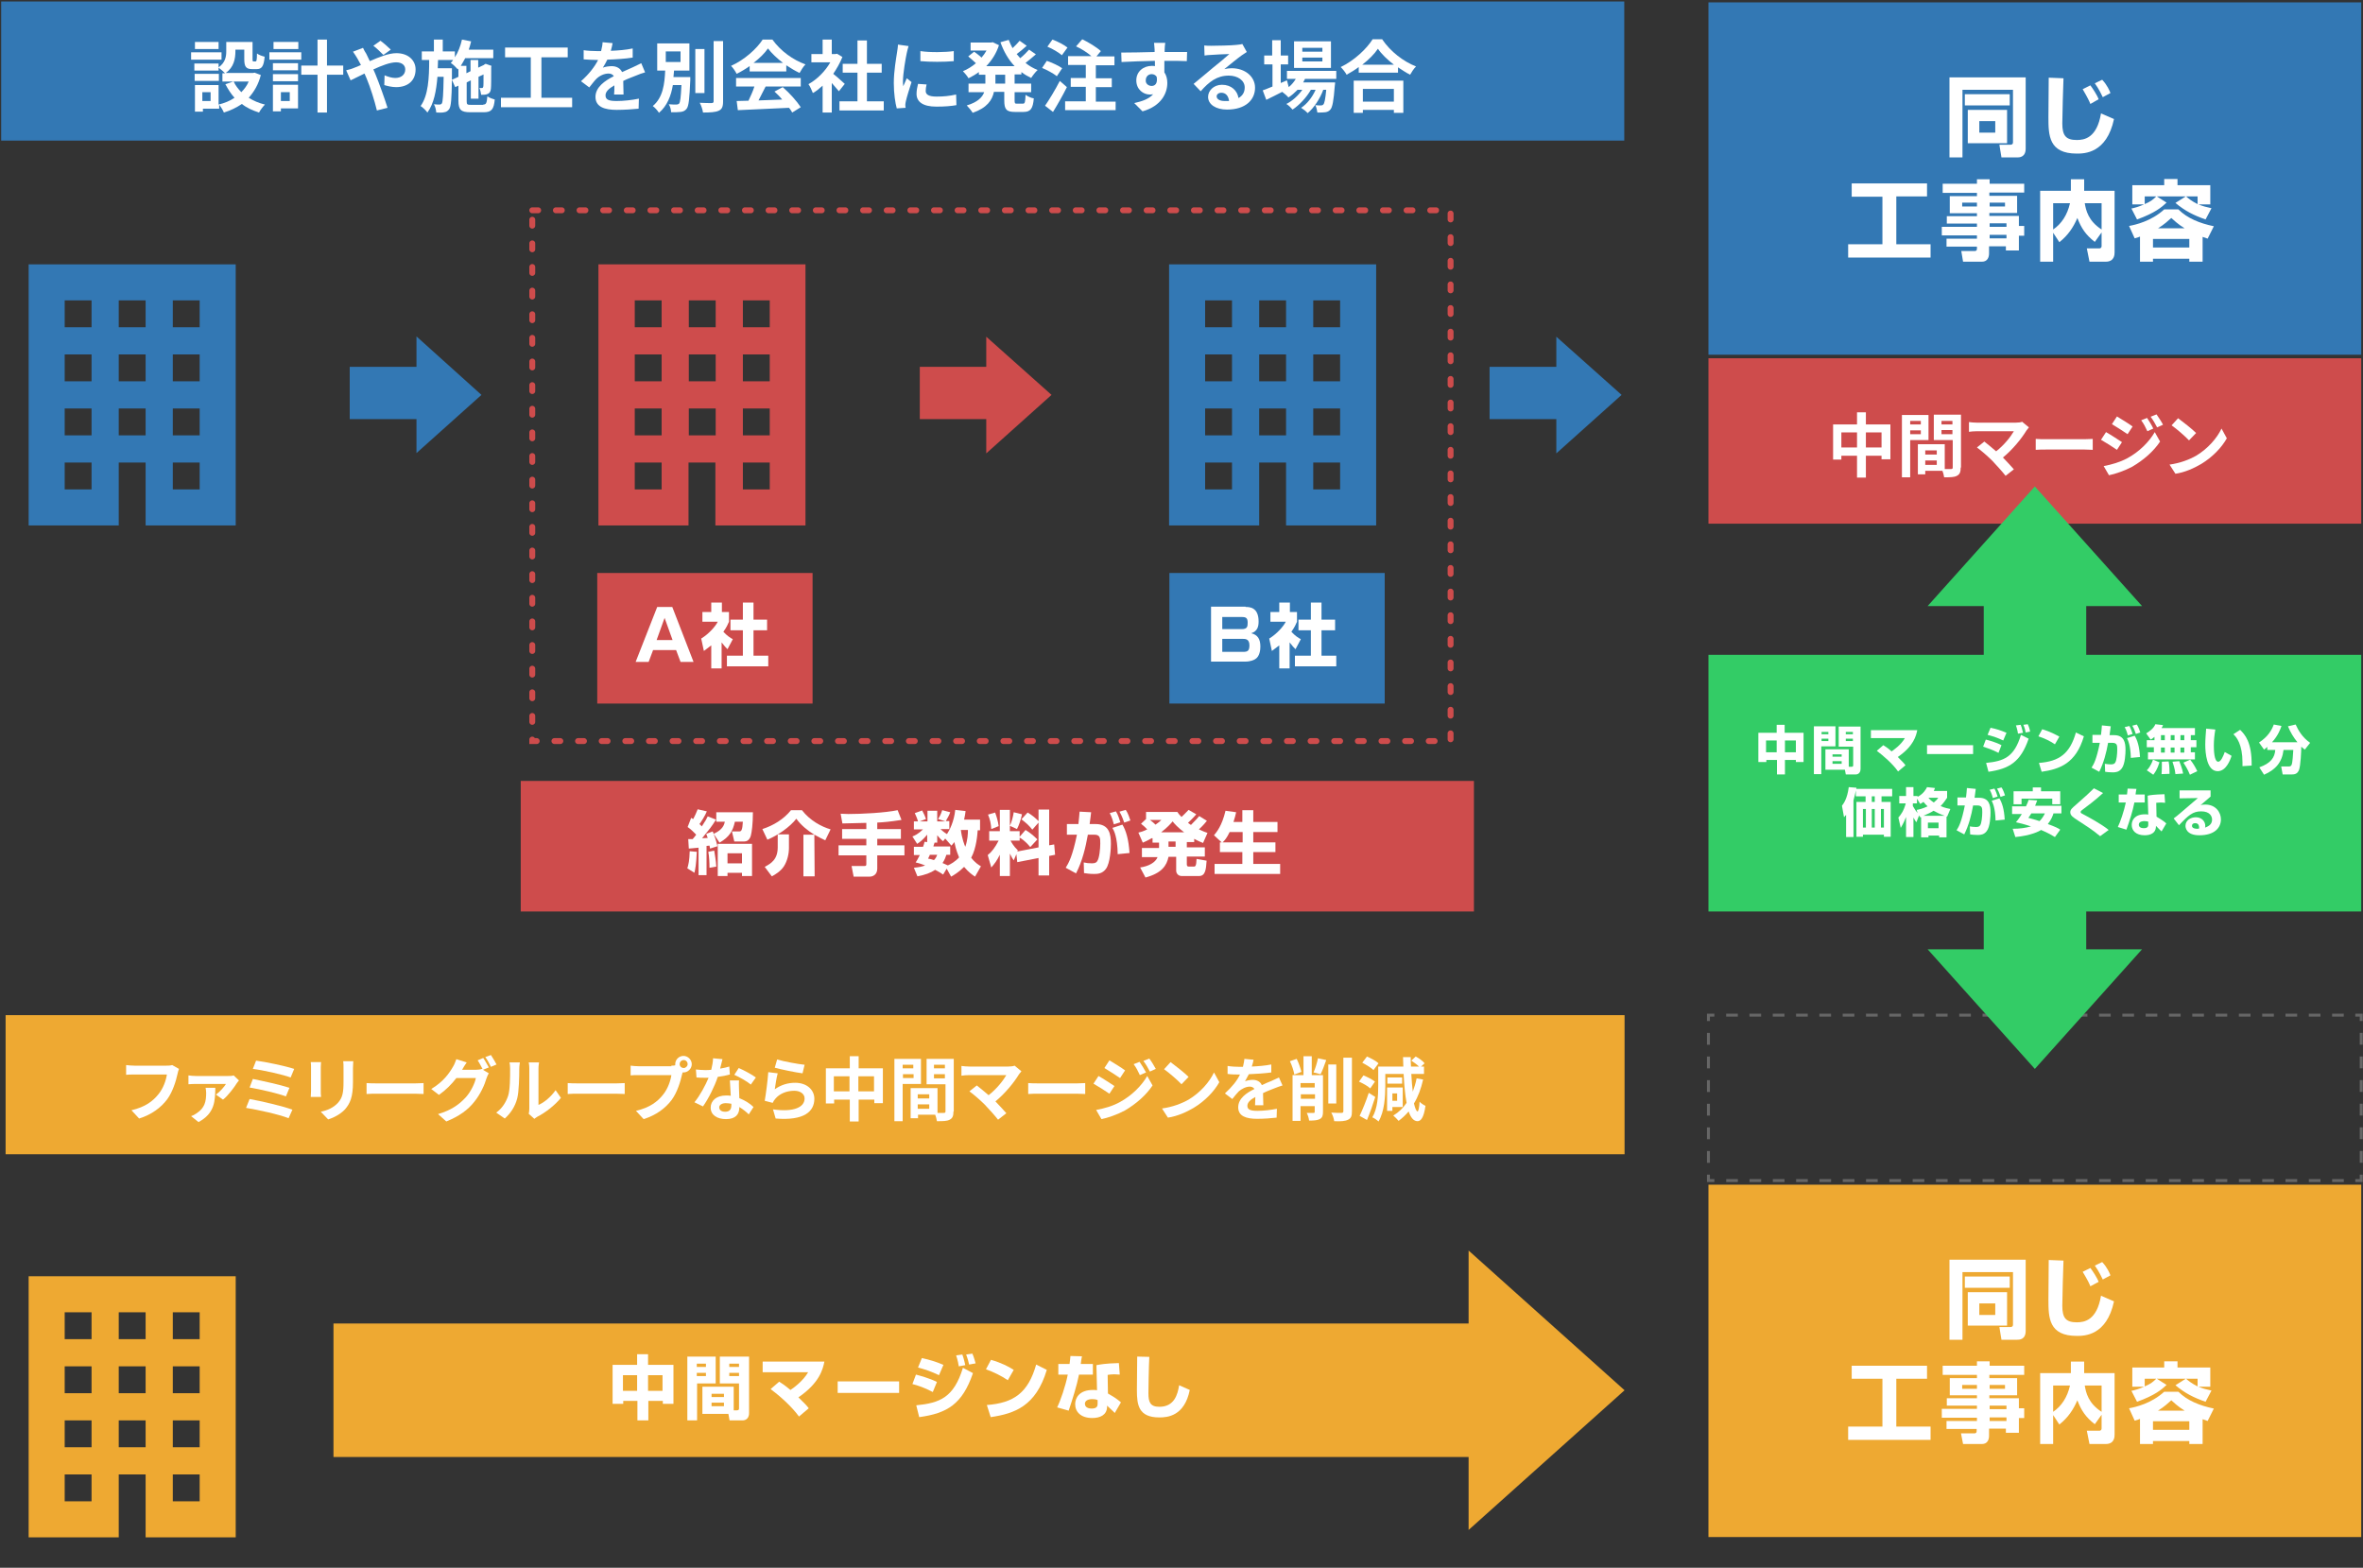 <?xml version="1.0" encoding="utf-8"?>
<!-- Generator: Adobe Illustrator 26.3.1, SVG Export Plug-In . SVG Version: 6.00 Build 0)  -->
<svg version="1.1" id="レイヤー_1" xmlns="http://www.w3.org/2000/svg" xmlns:xlink="http://www.w3.org/1999/xlink" x="0px"
	 y="0px" viewBox="0 0 800 530.8" style="enable-background:new 0 0 800 530.8;" xml:space="preserve">
<rect x="0" y="0" width="800" height="530.8" fill="#333333" stroke="none"/>
<style type="text/css">
	.st0{fill:#3378B4;}
	.st1{enable-background:new    ;}
	.st2{fill:#FFFFFF;}
	.st3{fill:#CE4C4C;}
	.st4{fill:#EEA932;}
	.st5{fill:none;}
	.st6{fill:none;stroke:#CE4C4C;stroke-width:2;stroke-linecap:round;stroke-dasharray:2,6;}
	.st7{fill:none;stroke:#666666;stroke-miterlimit:10;}
	.st8{fill:none;stroke:#666666;stroke-miterlimit:10;stroke-dasharray:3.945,3.945;}
	.st9{fill:none;stroke:#666666;stroke-miterlimit:10;stroke-dasharray:3.998,3.998;}
	.st10{fill:#33CC66;}
</style>
<rect id="長方形_502" x="0.4" y="0.5" class="st0" width="549.5" height="47.1"/>
<g class="st1">
	<path class="st2" d="M75,20.2H64.7v-2.5H75V20.2z M88.3,25.4c-0.8,3.2-2.3,5.7-4.1,7.7c1.6,1,3.4,1.8,5.5,2.3
		c-0.7,0.7-1.6,1.9-2,2.7c-2.2-0.7-4.2-1.6-5.8-2.9c-1.8,1.2-3.8,2.2-6.1,2.9c-0.3-0.8-1.1-2-1.6-2.7v1.4h-5.5v1h-2.7v-9H74v6.6
		c2-0.5,3.8-1.2,5.4-2.3c-1.2-1.3-2.2-2.9-3.1-4.6l2.7-0.9h-3.7v-2.8h0.9c-0.5-0.5-1.6-1.5-2.2-1.9v1h-8.2v-2.4h8.2v1.3
		c2.3-1.6,2.6-3.7,2.6-5.4v-3.2h8.9V20c0,0.7,0.1,0.8,0.3,0.8h0.7c0.3,0,0.5-0.3,0.5-2.7c0.6,0.5,1.8,0.9,2.6,1.1
		c-0.3,3.3-1,4.2-2.7,4.2h-1.5c-2.1,0-2.7-0.8-2.7-3.4v-3.2h-3v0.5c0,2.5-0.5,5.5-3.3,7.4h9.3l0.5-0.1L88.3,25.4z M74.1,27.4h-8.2
		v-2.4h8.2V27.4z M74,16.6h-8v-2.4h8V16.6z M71.3,31.2h-2.8v3h2.8V31.2z M79.1,27.6c0.6,1.3,1.5,2.5,2.6,3.6c1-1,1.9-2.2,2.5-3.6
		H79.1z"/>
	<path class="st2" d="M102,20.2H91.2v-2.5H102V20.2z M100.9,36.7h-5.8v1h-2.7v-9h8.5V36.7z M92.4,21.4h8.5v2.4h-8.5V21.4z
		 M92.4,25.1h8.5v2.4h-8.5V25.1z M101,16.6h-8.4v-2.4h8.4V16.6z M95.1,31.2v3h3v-3H95.1z M116.2,25.3h-5.5v12.8h-3.2V25.3h-5.5v-3.1
		h5.5v-8.8h3.2v8.8h5.5V25.3z"/>
	<path class="st2" d="M122.9,16.2c0.2,0.5,0.8,1.6,1.1,2c0.4,0.8,0.8,1.6,1.2,2.5c3.2-1.4,6.4-2.7,9-2.7c4.1,0,6.5,2.5,6.5,5.5
		c0,3.7-2.5,6-6.6,6c-1.4,0-3.1-0.4-4-0.7l0.1-3.3c1.2,0.5,2.5,0.9,3.6,0.9c2,0,3.4-1.1,3.4-2.9c0-1.4-1.1-2.4-3.1-2.4
		c-2,0-4.9,1.1-7.7,2.4l0.7,1.6c1.2,2.9,3.2,8.5,4.1,11.4l-3.6,0.9c-0.8-3.3-2.2-7.8-3.5-10.9l-0.7-1.6c-1.9,0.9-3.6,1.8-4.7,2.3
		l-1.5-3.4c1-0.2,2.2-0.6,2.6-0.8c0.8-0.3,1.6-0.6,2.4-1c-0.4-0.8-0.8-1.5-1.2-2.2c-0.4-0.7-1-1.6-1.5-2.3L122.9,16.2z M129.8,18.6
		c-0.9-0.9-2.4-2.4-3.4-3.1l2.4-1.7c1,0.7,2.6,2.1,3.5,3L129.8,18.6z"/>
	<path class="st2" d="M163.6,35.4c1,0,1.2-0.5,1.4-2.8c0.6,0.5,1.8,0.9,2.5,1.1c-0.3,3.3-1.1,4.3-3.7,4.3h-4.6c-3.1,0-4-0.8-4-3.9
		v-5.1l-1.1,0.5L153,27c-0.1,6.5-0.3,9-0.9,9.9c-0.5,0.7-1,1-1.7,1.1c-0.7,0.2-1.7,0.1-2.7,0.1c-0.1-0.9-0.3-2-0.8-2.8
		c0.8,0.1,1.6,0.1,1.9,0.1c0.3,0,0.6-0.1,0.8-0.4c0.3-0.5,0.5-2.8,0.6-9h-2.1c-0.4,4.8-1.2,9.1-3.4,12.1c-0.5-0.7-1.5-1.7-2.3-2.2
		c2.6-3.6,2.9-9.5,2.9-15.6h-2.5v-2.9h4.1v-4h3v4h4.1v2c1.1-1.7,1.9-3.8,2.4-6l3.1,0.6c-0.2,0.9-0.5,1.9-0.8,2.8h8.3v2.9h-9.5
		c-0.5,0.9-1,1.8-1.5,2.6h1.9v2.5l1.4-0.7v-3.8h2.6v2.6l1.9-0.9l0.1-0.1l0.5-0.3l2,0.7l-0.1,0.4c0,3.8,0,6.5-0.1,7.3
		c-0.1,1-0.4,1.5-1.1,1.8c-0.6,0.3-1.5,0.3-2.2,0.3c-0.1-0.7-0.3-1.7-0.6-2.3c0.3,0,0.7,0,0.9,0s0.3-0.1,0.4-0.4
		c0.1-0.2,0.1-1.7,0.1-4.2l-1.7,0.8v7.4h-2.6v-6.2l-1.4,0.7v6.4c0,1.1,0.2,1.2,1.5,1.2H163.6z M155.2,26v-2.8l-0.2,0.3
		c-0.5-0.6-1.7-1.8-2.4-2.2c0.3-0.3,0.6-0.6,0.8-1h-5.1c0,1-0.1,1.9-0.1,2.8h4.8v1.2L153,27L155.2,26z"/>
	<path class="st2" d="M193.7,33.1v3.2h-24.1v-3.2h10.1V19.4H171v-3.3h21.2v3.3h-8.9v13.7H193.7z"/>
	<path class="st2" d="M207.9,32c0.1-0.8,0.1-2,0.1-3.1c-1.9,1.1-3,2.1-3,3.4c0,1.5,1.2,1.9,3.8,1.9c2.2,0,5.1-0.3,7.5-0.8l-0.1,3.4
		c-1.8,0.2-5,0.4-7.4,0.4c-4.1,0-7.2-1-7.2-4.4c0-3.3,3.2-5.5,6.2-7c-0.4-0.7-1.1-0.9-1.8-0.9c-1.5,0-3.1,0.8-4.1,1.8
		c-0.8,0.8-1.5,1.8-2.4,2.9l-2.8-2.1c2.8-2.5,4.6-4.9,5.8-7.2H202c-1.1,0-3-0.1-4.4-0.2V17c1.3,0.2,3.3,0.3,4.6,0.3h1.3
		c0.3-1.2,0.5-2.3,0.5-3l3.4,0.3c-0.1,0.6-0.3,1.5-0.6,2.6c2.5-0.1,5.1-0.3,7.4-0.8l0,3.1c-2.5,0.4-5.8,0.6-8.6,0.7
		c-0.4,0.9-1,1.9-1.5,2.7c0.7-0.3,2.1-0.5,3-0.5c1.6,0,2.9,0.7,3.5,2c1.4-0.6,2.5-1.1,3.6-1.6c1-0.5,1.9-0.9,2.9-1.4l1.3,3.1
		c-0.8,0.2-2.2,0.7-3.1,1.1c-1.2,0.5-2.7,1-4.3,1.8c0,1.5,0.1,3.4,0.1,4.6H207.9z"/>
	<path class="st2" d="M233.7,26c0,0,0,0.8,0,1.1c-0.3,6.4-0.5,8.9-1.3,9.8c-0.5,0.6-1.1,0.9-2,1c-0.7,0.1-1.9,0.1-3.2,0.1
		c0-0.8-0.3-2-0.8-2.7c1.1,0.1,2.1,0.1,2.6,0.1c0.4,0,0.6-0.1,0.9-0.3c0.4-0.5,0.6-2.1,0.8-6.3h-2.9c-0.6,3.6-1.9,7-4.7,9.4
		c-0.5-0.8-1.4-1.8-2.1-2.3c3.5-2.9,4-7.6,4.2-12h-2.7v-9.2h10.9v9.2h-5.2c-0.1,0.7-0.1,1.5-0.2,2.2H233.7z M225.4,21h5v-3.6h-5V21z
		 M238.5,31.5h-3.1V16.6h3.1V31.5z M244.8,13.9v20.4c0,1.9-0.4,2.7-1.5,3.2c-1.1,0.5-2.9,0.6-5.3,0.6c-0.1-0.9-0.6-2.4-1.1-3.3
		c1.7,0.1,3.4,0.1,4,0.1c0.5,0,0.7-0.2,0.7-0.6V13.9H244.8z"/>
	<path class="st2" d="M253.9,22.3c-1.4,1-2.9,1.9-4.5,2.7c-0.4-0.8-1.2-2-1.9-2.7c4.5-2,8.7-5.8,10.7-8.9h3.3
		c2.8,3.9,7,6.9,11.2,8.4c-0.8,0.8-1.5,2-2,2.9c-1.5-0.7-3-1.6-4.5-2.6v2.1h-12.4V22.3z M249.2,26.4h21.9v2.9h-11.9
		c-0.8,1.6-1.6,3.2-2.4,4.7c2.5-0.1,5.3-0.2,8-0.3c-0.8-1-1.7-1.9-2.6-2.7l2.8-1.5c2.4,2.1,4.8,4.8,6.1,6.8l-2.9,1.8
		c-0.3-0.5-0.6-1.1-1.1-1.6c-6.2,0.3-12.8,0.6-17.3,0.8l-0.4-3.1l4-0.1c0.7-1.5,1.5-3.2,2-4.8h-6.2V26.4z M265.1,21.3
		c-2-1.5-3.9-3.3-5.1-4.9c-1.1,1.6-2.8,3.3-4.9,4.9H265.1z"/>
	<path class="st2" d="M284,30.9c-0.6-0.7-1.5-1.8-2.4-2.8v10h-3.1V29c-1.1,1-2.2,1.9-3.3,2.5c-0.3-0.8-1-2.4-1.5-3
		c2.9-1.6,5.7-4.4,7.4-7.4h-6.4v-2.8h3.8v-4.9h3.1v4.9h1.2l0.6-0.1l1.8,1.1c-0.8,2-1.9,3.9-3.1,5.7c1.3,1,3.3,2.9,3.9,3.4L284,30.9z
		 M299.2,34.3v3.1h-15v-3.1h6.1v-9.7h-5v-3h5v-7.9h3.2v7.9h5v3h-5v9.7H299.2z"/>
	<path class="st2" d="M307.6,15.6c-0.2,0.5-0.5,1.9-0.6,2.3c-0.4,1.8-1.3,7-1.3,9.6c0,0.5,0,1.1,0.1,1.7c0.4-0.9,0.8-1.8,1.2-2.7
		l1.6,1.3c-0.7,2.2-1.6,5-1.9,6.4c-0.1,0.4-0.2,1-0.2,1.2c0,0.3,0,0.7,0.1,1.1l-3,0.2c-0.5-1.8-1-5-1-8.6c0-4,0.8-8.4,1.1-10.4
		c0.1-0.7,0.3-1.8,0.3-2.6L307.6,15.6z M313.7,28.6c-0.2,0.8-0.3,1.5-0.3,2.2c0,1.2,1,1.9,3.7,1.9c2.4,0,4.3-0.2,6.6-0.7l0.1,3.6
		c-1.7,0.3-3.8,0.5-6.8,0.5c-4.5,0-6.7-1.6-6.7-4.3c0-1.1,0.2-2.2,0.5-3.4L313.7,28.6z M322.9,17.3v3.4c-3.2,0.3-8,0.3-11.3,0l0-3.4
		C314.8,17.8,320.1,17.7,322.9,17.3z"/>
	<path class="st2" d="M343.5,25.3v3h5.6v2.9h-5.6V34c0,1,0.1,1.1,0.8,1.1h2c0.7,0,0.8-0.5,0.9-3c0.7,0.5,1.9,1.1,2.8,1.2
		c-0.3,3.5-1.1,4.6-3.5,4.6h-2.9c-2.9,0-3.6-0.9-3.6-3.9v-2.9h-3.5c-0.6,2.8-2.3,5.4-7.2,7.1c-0.4-0.7-1.4-1.9-2-2.5
		c3.7-1.1,5.3-2.8,5.9-4.5h-5.3v-2.9h5.7v-3h-2.2v-0.9c-1.1,0.8-2.3,1.5-3.5,2.1c-0.4-0.7-1.3-1.8-1.9-2.4c1.5-0.6,3.1-1.6,4.4-2.7
		c-0.7-0.7-1.8-1.6-2.6-2.3l2-1.6c0.8,0.6,1.8,1.3,2.5,2c0.6-0.7,1.2-1.5,1.7-2.4h-5.4v-2.7h6.9l0.6-0.1l2.1,1
		c-0.9,2.8-2.4,5.1-4.3,7.1h9.6c-2.1-2.2-3.7-5-4.8-8.1l2.8-0.8c0.4,1,0.8,1.9,1.3,2.8c0.9-0.8,1.7-1.7,2.4-2.5l2.4,1.7
		c-1.1,1-2.3,2-3.4,2.8c0.4,0.5,0.8,0.9,1.2,1.4c1.1-0.9,2.2-2,3-2.9l2.3,1.6c-1.1,1-2.4,2-3.5,2.9c1.2,1,2.6,1.8,4.1,2.4
		c-0.7,0.6-1.7,1.9-2.2,2.7c-1.2-0.6-2.3-1.2-3.3-2v0.8H343.5z M340.2,25.3H337v3h3.3V25.3z"/>
	<path class="st2" d="M357.8,25.8c-1.1-0.9-3.3-2.1-5-2.8l1.6-2.4c1.7,0.6,4,1.6,5.2,2.5L357.8,25.8z M361.2,29.5
		c-1.4,2.8-3.1,5.8-4.7,8.4l-2.7-2.1c1.4-2,3.4-5.3,5-8.4L361.2,29.5z M359.5,18.7c-1-0.9-3.2-2.2-4.9-2.9l1.7-2.4
		c1.7,0.6,4,1.8,5.1,2.7L359.5,18.7z M377.7,34.3v3h-17.1v-3h7v-4.9h-5.1v-3h5.1v-4.4h-6v-3h7.9c-1.4-1.2-3.4-2.5-5.2-3.3l2.1-2.4
		c2.1,1,4.9,2.7,6.3,4l-1.5,1.8h6.1v3h-6.3v4.4h5.4v3h-5.4v4.9H377.7z"/>
	<path class="st2" d="M401.8,20.7c-1.6-0.1-4.1-0.1-7.6-0.1c0,1.3,0,2.8,0,3.9c0.7,1,1,2.3,1,3.6c0,3.4-2,7.8-8.4,9.6l-2.8-2.8
		c2.7-0.6,5-1.4,6.4-3c-0.4,0.1-0.8,0.1-1.2,0.1c-2,0-4.5-1.6-4.5-4.8c0-3,2.4-4.9,5.3-4.9c0.4,0,0.7,0,1,0.1l0-1.8
		c-4,0.1-8,0.2-11.3,0.4l-0.1-3.2c3,0,7.8-0.1,11.3-0.2c0-0.3,0-0.6,0-0.8c-0.1-0.8-0.1-1.9-0.2-2.3h3.8c-0.1,0.4-0.2,1.8-0.2,2.3
		c0,0.2,0,0.5,0,0.8c2.7,0,6.2,0,7.6,0L401.8,20.7z M389.9,29.1c1.1,0,2.1-0.8,1.7-3.1c-0.4-0.6-1-0.9-1.7-0.9c-1,0-2,0.7-2,2.1
		C387.8,28.3,388.8,29.1,389.9,29.1z"/>
	<path class="st2" d="M422.1,17.6c-0.6,0.4-1.2,0.8-1.8,1.2c-1.4,1-4.2,3.3-5.8,4.6c0.9-0.2,1.6-0.3,2.5-0.3c4.5,0,7.9,2.8,7.9,6.6
		c0,4.1-3.2,7.4-9.5,7.4c-3.7,0-6.4-1.7-6.4-4.3c0-2.1,1.9-4.1,4.7-4.1c3.2,0,5.2,2,5.6,4.5c1.4-0.8,2.1-2,2.1-3.6
		c0-2.4-2.4-4-5.4-4c-4,0-6.7,2.1-9.5,5.3l-2.4-2.5c1.9-1.5,5-4.2,6.6-5.5c1.5-1.2,4.2-3.4,5.5-4.6c-1.4,0-5,0.2-6.3,0.3
		c-0.7,0-1.5,0.1-2.1,0.2l-0.1-3.4c0.7,0.1,1.6,0.1,2.4,0.1c1.4,0,7-0.1,8.5-0.3c1.1-0.1,1.7-0.2,2-0.3L422.1,17.6z M416.1,34.2
		c-0.2-1.7-1.1-2.8-2.6-2.8c-1,0-1.6,0.6-1.6,1.2c0,1,1.1,1.6,2.7,1.6C415.1,34.2,415.6,34.2,416.1,34.2z"/>
	<path class="st2" d="M441.9,26.6c-0.2,0.4-0.5,0.8-0.7,1.3h10.8c0,0,0,0.7-0.1,1.1c-0.4,5.2-0.8,7.3-1.5,8.1
		c-0.5,0.6-1.1,0.8-1.7,0.9c-0.6,0.1-1.6,0.1-2.7,0.1c-0.1-0.7-0.3-1.8-0.7-2.5c0.8,0.1,1.5,0.1,1.9,0.1c0.4,0,0.6-0.1,0.8-0.3
		c0.4-0.4,0.7-1.8,1-5h-1c-1.1,3-3.2,6.2-5.3,7.9c-0.5-0.6-1.4-1.3-2.2-1.8c2-1.3,3.8-3.6,4.9-6.1h-1.6c-1.4,2.5-3.9,5.2-6.2,6.7
		c-0.5-0.6-1.3-1.4-2.1-1.9c2-1,4-2.8,5.4-4.8h-1.6c-1,1-2,1.9-3.1,2.6c-0.4-0.5-1.4-1.4-2.1-1.9c-1.9,1-3.8,1.9-5.4,2.7l-1.2-3.2
		c0.9-0.3,2-0.8,3.3-1.3v-7.5H428v-3h2.7v-5.2h2.9v5.2h2.5v3h-2.5v6.3l2.1-0.9l0.6,2.3c1-0.8,1.8-1.8,2.4-2.8h-3V24h16.7v2.7H441.9z
		 M450.6,23h-12.5v-9h12.5V23z M447.7,16.2h-6.8v1.3h6.8V16.2z M447.7,19.5h-6.8v1.3h6.8V19.5z"/>
	<path class="st2" d="M468,13.4c2.8,4.1,7.1,7.4,11.4,9.1c-0.8,0.8-1.5,1.9-2,2.8c-1.4-0.7-2.7-1.6-4.1-2.5v1.8H460v-1.9
		c-1.3,1-2.7,1.8-4.1,2.6c-0.4-0.8-1.3-1.9-2-2.6c4.6-2.2,8.8-6.2,10.8-9.4H468z M458.3,27.3h16.8v10.9h-3.2v-1h-10.5v1h-3.1V27.3z
		 M471.9,21.9c-2.2-1.7-4.2-3.6-5.4-5.4c-1.2,1.8-3.1,3.7-5.3,5.4H471.9z M461.4,30.1v4.3h10.5v-4.3H461.4z"/>
</g>
<rect id="長方形_506" x="504.3" y="124.2" class="st0" width="23.6" height="17.7"/>
<path id="多角形_8" class="st0" d="M549,133.7l-22.1,19.8v-39.5L549,133.7z"/>
<rect id="長方形_508" x="311.4" y="124.2" class="st3" width="23.6" height="17.7"/>
<path id="多角形_9" class="st3" d="M356,133.7l-22.1,19.8v-39.5L356,133.7z"/>
<rect id="長方形_509-3" x="118.4" y="124.2" class="st0" width="23.6" height="17.7"/>
<path id="多角形_10-3" class="st0" d="M163,133.7L141,153.4v-39.5L163,133.7z"/>
<rect id="長方形_502-2" x="1.9" y="343.7" class="st4" width="548.1" height="47.1"/>
<g class="st1">
	<path class="st2" d="M60.6,361.9c-0.2,0.5-0.4,1.1-0.5,1.7c-0.5,2.3-1.6,6-3.5,8.6c-2.1,2.8-5.3,5.2-9.5,6.5l-2.6-2.8
		c4.7-1.1,7.3-3.1,9.2-5.5c1.6-2,2.5-4.6,2.8-6.6h-11c-1.1,0-2.2,0-2.8,0.1v-3.3c0.7,0.1,2.1,0.2,2.8,0.2h10.9c0.5,0,1.2,0,1.9-0.2
		L60.6,361.9z"/>
	<path class="st2" d="M80.9,365.8c-0.2,0.3-0.6,0.7-0.7,0.9c-0.8,1.3-3,4.3-4.7,5.6l-2.4-1.7c1.3-0.9,2.8-2.6,3.4-3.6H66.3
		c-0.8,0-1.6,0-2.5,0.1v-3c0.7,0.1,1.7,0.2,2.5,0.2h10.9c0.5,0,1.5,0,1.9-0.2L80.9,365.8z M72.9,368.3c-0.1,4.4-0.1,8.6-5.7,11.6
		l-2.5-2c0.6-0.2,1.2-0.5,1.9-1c2.7-1.8,3.2-3.9,3.2-6.9c0-0.6-0.1-1.2-0.2-1.7H72.9z"/>
	<path class="st2" d="M99,375.7l-1.3,2.9c-3.2-1.3-10.6-2.9-14.4-3.5l1.2-3C88.5,372.8,95.7,374.5,99,375.7z M98,368.3l-1.2,2.9
		c-2.7-1-8.7-2.4-12.3-3l1.1-2.9C89,366,95,367.3,98,368.3z M99.6,361.9l-1.2,2.9c-2.7-1-9.4-2.5-12.8-2.9l1.1-2.8
		C89.8,359.5,96.6,360.9,99.6,361.9z"/>
	<path class="st2" d="M108.7,359.5c0,0.5-0.1,1-0.1,1.8v8c0,0.6,0,1.5,0.1,2.1h-3.5c0-0.4,0.1-1.4,0.1-2.1v-7.9c0-0.4,0-1.3-0.1-1.8
		H108.7z M119.6,359.3c0,0.7-0.1,1.4-0.1,2.4v4.7c0,5.1-1,7.2-2.7,9.2c-1.6,1.7-4,2.9-5.7,3.4l-2.5-2.6c2.4-0.5,4.3-1.4,5.8-3
		c1.6-1.8,1.9-3.5,1.9-7.2v-4.5c0-0.9,0-1.7-0.1-2.4H119.6z"/>
	<path class="st2" d="M124.1,366.7c0.8,0.1,2.6,0.1,3.8,0.1h12.7c1.1,0,2.1-0.1,2.8-0.1v3.7c-0.6,0-1.8-0.1-2.8-0.1h-12.7
		c-1.3,0-2.9,0-3.8,0.1V366.7z"/>
	<path class="st2" d="M163.5,362.2l2,1.2c-0.3,0.4-0.6,1.1-0.8,1.7c-0.6,2.1-2,5.3-4.1,7.9c-2.2,2.8-5.1,4.9-9.5,6.7l-2.8-2.5
		c4.8-1.4,7.4-3.5,9.5-5.8c1.6-1.8,3-4.7,3.3-6.4h-6.6c-1.6,2.1-3.6,4.1-5.9,5.7l-2.6-2c4.2-2.5,6.2-5.5,7.4-7.6
		c0.4-0.6,0.8-1.7,1.1-2.5l3.5,1.1c-0.6,0.8-1.2,1.9-1.5,2.4l-0.1,0.1h4.7c0.7,0,1.5-0.1,2.1-0.3l0.2,0.1c-0.5-0.9-1.1-2.2-1.7-3
		l1.9-0.8c0.6,0.8,1.4,2.4,1.9,3.2L163.5,362.2z M166.2,357.2c0.6,0.9,1.5,2.4,1.9,3.2l-1.9,0.8c-0.5-1-1.2-2.4-1.9-3.3L166.2,357.2
		z"/>
	<path class="st2" d="M168,376.7c2.1-1.5,3.3-3.6,4-5.6c0.7-2,0.7-6.5,0.7-9.3c0-0.9-0.1-1.6-0.2-2.1h3.5c0,0.1-0.2,1.2-0.2,2.1
		c0,2.8-0.1,7.8-0.7,10.1c-0.7,2.7-2.2,5-4.2,6.8L168,376.7z M179,377.1c0.1-0.4,0.2-1.1,0.2-1.7v-13.7c0-1.1-0.2-2-0.2-2h3.5
		c0,0.1-0.2,1-0.2,2.1v12.3c1.9-0.8,4.2-2.7,5.8-5l1.8,2.6c-2,2.5-5.4,5.1-8,6.4c-0.5,0.3-0.7,0.5-1,0.7L179,377.1z"/>
	<path class="st2" d="M192.2,366.7c0.8,0.1,2.6,0.1,3.8,0.1h12.7c1.1,0,2.1-0.1,2.8-0.1v3.7c-0.6,0-1.8-0.1-2.8-0.1H196
		c-1.3,0-2.9,0-3.8,0.1V366.7z"/>
	<path class="st2" d="M227.3,360.8c0.3,0,0.8,0,1.3-0.1c0-0.1,0-0.3,0-0.4c0-1.6,1.3-2.8,2.8-2.8c1.5,0,2.8,1.3,2.8,2.8
		c0,1.5-1.3,2.8-2.8,2.8c-0.1,0-0.2,0-0.3,0l-0.2,0.7c-0.5,2.3-1.6,6-3.5,8.6c-2.1,2.8-5.3,5.2-9.5,6.5l-2.6-2.8
		c4.7-1.1,7.3-3.1,9.2-5.5c1.6-2,2.5-4.6,2.8-6.6h-11c-1.1,0-2.2,0-2.8,0.1v-3.3c0.7,0.1,2,0.2,2.8,0.2H227.3z M232.8,360.3
		c0-0.8-0.6-1.4-1.3-1.4c-0.8,0-1.4,0.6-1.4,1.4c0,0.7,0.6,1.3,1.4,1.3C232.1,361.6,232.8,361,232.8,360.3z"/>
	<path class="st2" d="M247.1,363.8c-1.1,0.3-2.5,0.6-4.1,0.8c-1.1,3.3-3.1,7.3-5,10l-2.9-1.4c1.9-2.3,3.7-5.7,4.8-8.3
		c-0.4,0-0.8,0-1.2,0c-1,0-1.9,0-2.9-0.1l-0.2-2.7c1,0.1,2.3,0.2,3.1,0.2c0.7,0,1.4,0,2.1-0.1c0.3-1.3,0.6-2.7,0.6-3.9l3.2,0.3
		c-0.2,0.8-0.5,1.9-0.8,3.2c1.1-0.2,2.2-0.4,3.1-0.7L247.1,363.8z M250.2,365.9c-0.1,1,0,2,0,3c0,0.7,0.1,1.8,0.1,2.9
		c2,0.8,3.7,1.9,4.8,3l-1.6,2.5c-0.8-0.8-1.9-1.7-3.2-2.5v0.2c0,2.2-1.2,3.9-4.5,3.9c-2.9,0-5.2-1.3-5.2-3.9c0-2.3,1.9-4.1,5.2-4.1
		c0.5,0,1.1,0,1.6,0.1c-0.1-1.7-0.2-3.8-0.3-5.2H250.2z M247.6,373.7c-0.6-0.1-1.2-0.2-1.9-0.2c-1.3,0-2.2,0.6-2.2,1.4
		c0,0.9,0.7,1.5,2,1.5c1.6,0,2.1-0.9,2.1-2.2V373.7z M254.2,367.2c-1.3-1.1-4-2.6-5.6-3.3l1.5-2.3c1.7,0.7,4.6,2.3,5.8,3.2
		L254.2,367.2z"/>
	<path class="st2" d="M262.3,368.8c2.1-1.5,4.4-2.2,6.9-2.2c4.1,0,6.5,2.5,6.5,5.4c0,4.3-3.4,7.5-13.1,6.7l-0.9-3.1
		c7,1,10.7-0.7,10.7-3.7c0-1.5-1.4-2.6-3.5-2.6c-2.6,0-5,1-6.4,2.7c-0.4,0.5-0.7,0.9-0.9,1.4l-2.7-0.7c0.4-2.3,1-6.8,1.2-9.7
		l3.2,0.4C262.9,364.7,262.5,367.5,262.3,368.8z M263.1,358.7c2.2,0.7,7.3,1.6,9.3,1.8l-0.7,2.9c-2.4-0.3-7.6-1.4-9.4-1.9
		L263.1,358.7z"/>
	<path class="st2" d="M298.9,361.7v11.8h-2.9v-1.2h-5.3v7.4h-3v-7.4h-5.3v1.3h-2.8v-11.9h8.1v-4.1h3v4.1H298.9z M287.6,369.5v-5.1
		h-5.3v5.1H287.6z M295.9,369.5v-5.1h-5.3v5.1H295.9z"/>
	<path class="st2" d="M305.6,367v12.6h-2.8v-21.1h9v8.5H305.6z M305.6,360.5v1.2h3.6v-1.2H305.6z M309.3,365v-1.3h-3.6v1.3H309.3z
		 M322.8,376.3c0,1.5-0.3,2.3-1.3,2.8c-0.9,0.5-2.3,0.5-4.3,0.5c-0.1-0.6-0.3-1.5-0.6-2.2h-5.8v1.2h-2.5v-10.2h9.1v8.4
		c0.9,0,1.8,0,2.1,0c0.4,0,0.6-0.1,0.6-0.5v-9.2h-6.4v-8.6h9.2V376.3z M310.7,370.5v1.4h3.9v-1.4H310.7z M314.6,375.4v-1.5h-3.9v1.5
		H314.6z M316.2,360.5v1.2h3.7v-1.2H316.2z M319.9,365.1v-1.4h-3.7v1.4H319.9z"/>
	<path class="st2" d="M345.8,362.7c-0.3,0.4-0.6,0.7-0.8,1c-1.7,2.8-4.7,6.5-8,9.2c1.3,1.3,2.7,2.9,3.7,4l-2.8,2.2
		c-1-1.3-3-3.5-4.5-5.1c-1.4-1.4-3.8-3.5-5.2-4.5l2.5-2c0.9,0.7,2.5,2,4,3.3c2.7-2.1,4.9-4.9,6-6.8h-12.5c-0.9,0-2.2,0.1-2.7,0.2
		v-3.3c0.6,0.1,1.9,0.2,2.7,0.2h13.1c0.9,0,1.7-0.1,2.2-0.3L345.8,362.7z"/>
	<path class="st2" d="M348.1,366.7c0.8,0.1,2.6,0.1,3.8,0.1h12.7c1.1,0,2.1-0.1,2.8-0.1v3.7c-0.6,0-1.8-0.1-2.8-0.1h-12.7
		c-1.3,0-2.9,0-3.8,0.1V366.7z"/>
	<path class="st2" d="M377.3,367.7l-1.7,2.6c-1.3-0.9-3.8-2.5-5.4-3.4l1.7-2.6C373.5,365.2,376.1,366.9,377.3,367.7z M379.2,373.1
		c4-2.2,7.3-5.5,9.2-8.8l1.8,3.2c-2.2,3.3-5.5,6.2-9.4,8.5c-2.4,1.3-5.8,2.5-7.9,2.9l-1.8-3.1C373.8,375.3,376.7,374.5,379.2,373.1z
		 M380.9,362.4l-1.7,2.6c-1.3-0.9-3.8-2.5-5.3-3.4l1.7-2.6C377.1,359.9,379.7,361.5,380.9,362.4z M388,363.1l-2.1,0.9
		c-0.7-1.5-1.2-2.5-2.1-3.7l2-0.8C386.5,360.5,387.4,362,388,363.1z M391.3,361.9l-2,0.9c-0.8-1.5-1.3-2.4-2.2-3.6l2-0.8
		C389.8,359.3,390.7,360.8,391.3,361.9z"/>
	<path class="st2" d="M402.4,372.3c4-2.4,7.1-6,8.6-9.2l1.8,3.3c-1.8,3.2-4.9,6.4-8.7,8.7c-2.4,1.4-5.4,2.8-8.7,3.3l-2-3.1
		C397,374.8,400.1,373.6,402.4,372.3z M402.4,364.6l-2.4,2.5c-1.2-1.3-4.2-3.9-5.9-5.1l2.2-2.4C397.9,360.8,401,363.2,402.4,364.6z"
		/>
	<path class="st2" d="M424.9,374.2c0-0.7,0.1-1.8,0.1-2.8c-1.7,0.9-2.7,1.9-2.7,3c0,1.3,1.1,1.7,3.4,1.7c2,0,4.6-0.3,6.6-0.7l-0.1,3
		c-1.6,0.2-4.4,0.4-6.6,0.4c-3.7,0-6.4-0.9-6.4-3.9c0-3,2.8-4.9,5.5-6.2c-0.4-0.6-1-0.8-1.6-0.8c-1.3,0-2.8,0.8-3.7,1.6
		c-0.7,0.7-1.4,1.6-2.2,2.6l-2.5-1.9c2.5-2.3,4.1-4.3,5.1-6.4h-0.3c-0.9,0-2.7,0-3.9-0.2v-2.7c1.2,0.2,2.9,0.3,4.1,0.3h1.1
		c0.3-1.1,0.4-2,0.5-2.7l3.1,0.3c-0.1,0.6-0.3,1.4-0.6,2.3c2.2-0.1,4.6-0.3,6.6-0.7l0,2.7c-2.2,0.3-5.1,0.5-7.6,0.6
		c-0.4,0.8-0.9,1.7-1.3,2.4c0.6-0.3,1.9-0.5,2.6-0.5c1.4,0,2.6,0.6,3.1,1.8c1.2-0.6,2.2-1,3.2-1.4c0.9-0.4,1.7-0.8,2.6-1.2l1.2,2.7
		c-0.8,0.2-2,0.7-2.8,1c-1,0.4-2.4,0.9-3.8,1.6c0,1.3,0.1,3,0.1,4.1H424.9z"/>
	<path class="st2" d="M438.2,363.8c-0.2-1.2-0.8-3.1-1.5-4.5l2.3-0.8c0.7,1.4,1.3,3.2,1.6,4.4L438.2,363.8z M447.9,376.4
		c0,1.3-0.2,2-1.1,2.5c-0.8,0.4-1.9,0.5-3.6,0.5c-0.1-0.8-0.4-1.9-0.8-2.6c0.9,0,1.9,0,2.3,0c0.3,0,0.4-0.1,0.4-0.4v-1.9h-4.8v5
		h-2.7V364h3.7v-6.4h2.8v6.4h3.8V376.4z M440.3,366.7v1.5h4.8v-1.5H440.3z M445.2,372v-1.5h-4.8v1.5H445.2z M444.7,363.1
		c0.6-1.3,1.2-3.3,1.5-4.8l2.8,0.6c-0.6,1.7-1.3,3.6-1.9,4.8L444.7,363.1z M452.4,373.6h-2.7v-13.2h2.7V373.6z M457.7,358.1v18.1
		c0,1.7-0.3,2.4-1.3,2.9c-1,0.5-2.5,0.6-4.7,0.5c-0.1-0.8-0.5-2.1-1-2.9c1.5,0.1,3,0.1,3.5,0.1c0.4,0,0.6-0.2,0.6-0.6v-18.1H457.7z"
		/>
	<path class="st2" d="M463.9,368.5c-0.8-0.8-2.5-1.7-3.8-2.3l1.5-2.1c1.3,0.5,3,1.4,3.9,2.1L463.9,368.5z M465.6,371.4
		c-0.8,2.6-1.8,5.4-2.8,7.8l-2.5-1.4c0.9-1.9,2.2-5,3.1-7.8L465.6,371.4z M465,362.3c-0.8-0.8-2.5-1.8-3.8-2.5l1.6-2.1
		c1.3,0.6,3.1,1.5,3.9,2.3L465,362.3z M481.8,365.5c-0.7,3.1-1.7,5.8-3.1,8.1c0.4,1.7,0.8,2.6,1.2,2.7c0.3,0,0.6-1.2,0.7-3.3
		c0.4,0.5,1.5,1.2,2,1.4c-0.6,4.3-1.7,5.2-2.7,5.2c-1.3,0-2.3-1.2-3-3.3c-1,1.2-2.2,2.3-3.4,3.2c-0.4-0.5-1.3-1.4-1.8-1.8
		c1.8-1.1,3.3-2.5,4.5-4.3c-0.5-2.6-0.8-6-1-9.8h-6.2v4.1c0,3.5-0.3,8.7-2.3,12c-0.4-0.4-1.5-1.2-2.1-1.4c1.8-3,2-7.4,2-10.6v-6.6
		h8.5c0-1-0.1-2.1-0.1-3.2h2.6c0,1.1,0,2.1,0.1,3.2h2.7c-0.7-0.7-1.7-1.4-2.6-2l1.5-1.4c1.1,0.6,2.4,1.5,3,2.3l-1.2,1.1h1v2.5h-4.3
		c0.1,2.2,0.3,4.2,0.5,6c0.5-1.4,1-2.9,1.3-4.5L481.8,365.5z M471.4,374.8v1.3h-1.8v-7.9h5.3v6.6H471.4z M474.7,366.9h-5v-2.1h5
		V366.9z M471.4,370.2v2.5h1.6v-2.5H471.4z"/>
</g>
<rect x="178.7" y="69.7" class="st5" width="313.8" height="182.7"/>
<rect x="180.2" y="71.2" class="st6" width="310.9" height="179.7"/>
<rect id="長方形_513" x="176.3" y="264.4" class="st3" width="322.7" height="44.2"/>
<rect id="長方形_500" x="578.4" y="121.3" class="st3" width="221" height="56"/>
<g id="長方形_500_00000178903733693776031720000011972997131578141321_">
	<g>
		<polyline class="st7" points="578.4,345.7 578.4,343.7 580.4,343.7 		"/>
		<line class="st8" x1="584.4" y1="343.7" x2="795.5" y2="343.7"/>
		<polyline class="st7" points="797.4,343.7 799.4,343.7 799.4,345.7 		"/>
		<line class="st9" x1="799.4" y1="349.7" x2="799.4" y2="395.7"/>
		<polyline class="st7" points="799.4,397.7 799.4,399.7 797.4,399.7 		"/>
		<line class="st8" x1="793.5" y1="399.7" x2="582.4" y2="399.7"/>
		<polyline class="st7" points="580.4,399.7 578.4,399.7 578.4,397.7 		"/>
		<line class="st9" x1="578.4" y1="393.7" x2="578.4" y2="347.7"/>
	</g>
</g>
<g class="st1">
	<path class="st2" d="M640,143.7v11.8H637v-1.2h-5.3v7.4h-3v-7.4h-5.3v1.3h-2.8v-11.9h8.1v-4.1h3v4.1H640z M628.7,151.5v-5.1h-5.3
		v5.1H628.7z M637,151.5v-5.1h-5.3v5.1H637z"/>
	<path class="st2" d="M646.7,149v12.6h-2.8v-21.1h9v8.5H646.7z M646.7,142.5v1.2h3.6v-1.2H646.7z M650.3,147v-1.3h-3.6v1.3H650.3z
		 M663.8,158.3c0,1.5-0.3,2.3-1.3,2.8c-0.9,0.5-2.3,0.5-4.3,0.5c-0.1-0.6-0.3-1.5-0.6-2.2h-5.8v1.2h-2.5v-10.2h9.1v8.4
		c0.9,0,1.8,0,2.1,0c0.4,0,0.6-0.1,0.6-0.5V149h-6.4v-8.6h9.2V158.3z M651.8,152.5v1.4h3.9v-1.4H651.8z M655.7,157.4v-1.5h-3.9v1.5
		H655.7z M657.3,142.5v1.2h3.7v-1.2H657.3z M661,147v-1.4h-3.7v1.4H661z"/>
	<path class="st2" d="M686.9,144.7c-0.3,0.4-0.6,0.7-0.8,1c-1.7,2.8-4.7,6.5-8,9.2c1.3,1.3,2.7,2.9,3.7,4l-2.8,2.2
		c-1-1.3-3-3.5-4.5-5.1c-1.4-1.4-3.8-3.5-5.2-4.5l2.5-2c0.9,0.7,2.5,2,4,3.3c2.7-2.1,4.9-4.9,6-6.8h-12.5c-0.9,0-2.2,0.1-2.7,0.2
		v-3.3c0.6,0.1,1.9,0.2,2.7,0.2h13.1c0.9,0,1.7-0.1,2.2-0.3L686.9,144.7z"/>
	<path class="st2" d="M689.2,148.6c0.8,0.1,2.6,0.1,3.8,0.1h12.7c1.1,0,2.1-0.1,2.8-0.1v3.7c-0.6,0-1.8-0.1-2.8-0.1H693
		c-1.3,0-2.9,0-3.8,0.1V148.6z"/>
	<path class="st2" d="M718.4,149.7l-1.7,2.6c-1.3-0.9-3.8-2.5-5.4-3.4l1.7-2.6C714.6,147.2,717.2,148.9,718.4,149.7z M720.3,155.1
		c4-2.2,7.3-5.5,9.2-8.8l1.8,3.2c-2.2,3.3-5.5,6.2-9.4,8.5c-2.4,1.3-5.8,2.5-7.9,2.9l-1.8-3.1C714.9,157.3,717.7,156.5,720.3,155.1z
		 M722,144.4l-1.7,2.6c-1.3-0.9-3.8-2.5-5.3-3.4l1.7-2.6C718.2,141.9,720.8,143.5,722,144.4z M729,145.1L727,146
		c-0.7-1.5-1.2-2.5-2.1-3.7l2-0.8C727.5,142.4,728.5,144,729,145.1z M732.3,143.8l-2,0.9c-0.8-1.5-1.3-2.4-2.2-3.6l2-0.8
		C730.8,141.3,731.8,142.8,732.3,143.8z"/>
	<path class="st2" d="M743.5,154.3c4-2.4,7.1-6,8.6-9.2l1.8,3.3c-1.8,3.2-4.9,6.4-8.7,8.7c-2.4,1.4-5.4,2.8-8.7,3.3l-2-3.1
		C738.1,156.8,741.2,155.6,743.5,154.3z M743.5,146.6l-2.4,2.5c-1.2-1.3-4.2-3.9-5.9-5.1l2.2-2.4C739,142.8,742.1,145.2,743.5,146.6
		z"/>
</g>
<path id="パス_116" class="st4" d="M9.7,432.1v88.4h30.5v-21.3h9.1v21.3h30.5v-88.4H9.7z M31,508.3h-9.1v-9.1H31V508.3z M31,490
	h-9.1v-9.1H31V490z M31,471.7h-9.1v-9.1H31V471.7z M31,453.4h-9.1v-9.1H31V453.4z M49.3,490h-9.1v-9.1h9.1V490z M49.3,471.7h-9.1
	v-9.1h9.1V471.7z M49.3,453.4h-9.1v-9.1h9.1V453.4z M67.6,508.3h-9.1v-9.1h9.1L67.6,508.3z M67.6,490h-9.1v-9.1h9.1L67.6,490z
	 M67.6,471.7h-9.1v-9.1h9.1L67.6,471.7z M67.6,453.4h-9.1v-9.1h9.1L67.6,453.4z"/>
<path id="パス_116-2" class="st0" d="M9.7,89.5v88.4h30.5v-21.3h9.1v21.3h30.5V89.5H9.7z M31,165.7h-9.1v-9.1H31V165.7z M31,147.4
	h-9.1v-9.1H31V147.4z M31,129.1h-9.1v-9.1H31V129.1z M31,110.8h-9.1v-9.1H31V110.8z M49.3,147.4h-9.1v-9.1h9.1V147.4z M49.3,129.1
	h-9.1v-9.1h9.1V129.1z M49.3,110.8h-9.1v-9.1h9.1V110.8z M67.6,165.7h-9.1v-9.1h9.1L67.6,165.7z M67.6,147.4h-9.1v-9.1h9.1
	L67.6,147.4z M67.6,129.1h-9.1v-9.1h9.1L67.6,129.1z M67.6,110.8h-9.1v-9.1h9.1L67.6,110.8z"/>
<path id="パス_116-3" class="st3" d="M202.6,89.5v88.4h30.5v-21.3h9.1v21.3h30.5V89.5H202.6z M224,165.7h-9.1v-9.1h9.1V165.7z
	 M224,147.4h-9.1v-9.1h9.1V147.4z M224,129.1h-9.1v-9.1h9.1V129.1z M224,110.8h-9.1v-9.1h9.1V110.8z M242.3,147.4h-9.1v-9.1h9.1
	V147.4z M242.3,129.1h-9.1v-9.1h9.1V129.1z M242.3,110.8h-9.1v-9.1h9.1V110.8z M260.6,165.7h-9.1v-9.1h9.1L260.6,165.7z
	 M260.6,147.4h-9.1v-9.1h9.1L260.6,147.4z M260.6,129.1h-9.1v-9.1h9.1L260.6,129.1z M260.6,110.8h-9.1v-9.1h9.1L260.6,110.8z"/>
<path id="パス_116-4" class="st0" d="M395.8,89.5v88.4h30.5v-21.3h9.1v21.3h30.5V89.5H395.8z M417.1,165.7h-9.1v-9.1h9.1V165.7z
	 M417.1,147.4h-9.1v-9.1h9.1V147.4z M417.1,129.1h-9.1v-9.1h9.1V129.1z M417.1,110.8h-9.1v-9.1h9.1V110.8z M435.4,147.4h-9.1v-9.1
	h9.1V147.4z M435.4,129.1h-9.1v-9.1h9.1V129.1z M435.4,110.8h-9.1v-9.1h9.1V110.8z M453.7,165.7h-9.1v-9.1h9.1L453.7,165.7z
	 M453.7,147.4h-9.1v-9.1h9.1L453.7,147.4z M453.7,129.1h-9.1v-9.1h9.1L453.7,129.1z M453.7,110.8h-9.1v-9.1h9.1L453.7,110.8z"/>
<g>
	<path class="st2" d="M236.5,287c-1.7,0.2-2.4,0.2-3.3,0.3l-0.2-3.2c0.8,0,1.1,0,1.5,0c0.4-0.4,0.8-1,1.2-1.5
		c-0.5-0.5-1.7-1.8-2.9-2.6l1.2-3.1c0.3,0.2,0.4,0.3,0.7,0.4c0.7-1.4,0.9-1.8,1.5-3.3l3.1,0.7c-0.6,1.5-2,3.7-2.5,4.3
		c0.4,0.3,0.5,0.5,0.8,0.8c1.3-2,1.7-2.7,2-3.4l2.8,1.1c-1.5,2.4-2.1,3.1-4.7,6.3c0.2,0,0.4,0,1.9-0.1c-0.2-0.5-0.3-0.8-0.5-1.4
		l2.2-0.8c0.6,1.5,1.1,2.9,1.6,5l-2.5,0.8c-0.1-0.4-0.1-0.6-0.2-1c-0.2,0-0.2,0-1,0.1v9.9h-2.7V287z M235.9,288.4
		c-0.2,4.3-0.5,5.8-0.8,7.1l-2.4-1.5c0.4-1.4,0.7-2.5,0.8-5.8L235.9,288.4z M241.8,288c0.2,1.3,0.6,3.4,0.7,5.4l-2.3,0.4
		c0-1.7-0.1-3.9-0.4-5.4L241.8,288z M254.9,275c0,4-0.4,6.8-0.7,7.9c-0.1,0.4-0.6,2-2.2,2h-3.4l-0.8-3.4h2.5c0.5,0,0.7-0.3,0.8-0.6
		c0.2-0.5,0.3-1.1,0.4-2.7h-2.7c-0.7,3.2-1.9,5.2-5.2,7.1l-2-3c3.2-1.4,3.6-3.2,3.8-4.1h-2.9V275H254.9z M254.6,285.7v10.9h-3.4
		v-1.1h-4.9v1.1H243v-10.9H254.6z M246.3,288.9v3.4h4.9v-3.4H246.3z"/>
	<path class="st2" d="M275.7,282.6c-2.3-1.4-4.5-3.2-6.1-5.4c-2.2,2.8-6.2,5.6-9.8,7.1l-1.7-3.6c3.7-1.2,7.2-3.3,9.7-6.4h3.7
		c2.7,3.5,6.6,5.6,9.7,6.5l-1.8,3.7C278.7,284.2,277.5,283.6,275.7,282.6l0.1,14.1H272v-14.1H275.7z M267.1,282.6v4.5
		c0,1.9-0.5,4.3-1.7,6.2c-1.1,1.7-3.1,2.9-4.1,3.4l-2.4-3.2c2-1.1,4.4-2.4,4.4-6.6v-4.4H267.1z"/>
	<path class="st2" d="M293.3,278.6c-1.2,0-6.8,0.2-8.1,0.2l-0.6-3.3c0.9,0,1.6,0.1,2.6,0.1c4.5,0,12.4-0.4,16.7-1.3l1.3,3.3
		c-3.8,0.6-6.1,0.8-8.2,0.9v2.2h8v3.3h-8v2.2h9.2v3.4H297v4.5c0,2.2-1.7,2.7-2.5,2.7H289l-0.7-3.6h4.3c0.4,0,0.7,0,0.7-0.6v-3h-9.4
		v-3.4h9.4v-2.2h-8.2v-3.3h8.2V278.6z"/>
	<path class="st2" d="M320.5,294.1l-1.2,2c-0.7-0.5-1.2-0.8-2.7-1.6c-1.5,1-3.3,1.7-6,2.2l-1.2-2.9c1.8-0.2,2.9-0.4,3.8-0.8
		c-2.1-0.8-2.8-0.9-3.2-1c0.4-0.6,0.7-1.1,1.4-2.5h-2v-2.8h3.1c0.3-0.8,0.4-1.2,0.5-1.7l0.9,0.1v-2.5c-1.5,1.8-2.6,2.6-3.4,3.1
		l-1.6-2.5c0.8-0.3,1.9-0.8,3.6-2.4h-3.1v-2.7h1.4c-0.4-1.4-0.9-2.3-1.1-2.8l2.5-0.9c0.7,1.3,0.9,1.8,1.3,2.9l-2.1,0.8h2.6v-3.6h3.3
		v3.6h2.8l-2.5-0.8c0.3-0.5,0.8-1.2,1.4-3l2.7,0.7c-0.3,0.9-0.8,1.8-1.5,3h1.2v2.7h-3c0.4,0.4,1.2,1.1,2.2,1.7
		c0.8-1.2,2.4-4.2,2.8-8.2l3.5,0.4c-0.1,0.8-0.2,1.6-0.5,2.9h5.4v3.6H331c-0.1,1.3-0.4,6-2.2,9.3c1.3,1.7,2.6,2.5,3.3,2.9l-2,3.5
		c-0.9-0.6-2.2-1.5-3.7-3.3c-1.8,1.8-3.5,2.8-4.4,3.3L320.5,294.1z M314.8,289.4c-0.1,0.2-0.1,0.4-0.6,1.3c0.6,0.1,1.1,0.2,2,0.5
		c0.7-0.7,0.9-1.3,1.1-1.8H314.8z M320.4,289.4c-0.2,0.6-0.5,1.6-1.3,2.8c0.3,0.1,0.7,0.3,1.8,0.8c0.9-0.4,2.4-1.2,3.8-2.7
		c-0.3-0.8-1-2.3-1.6-5.2c-0.4,0.5-0.6,0.8-1,1.2l-2.1-2.4l-0.7,0.9c-0.6-0.4-1-0.8-2-2v2.5h-0.9c-0.3,0.8-0.3,1-0.4,1.3h5.7v2.8
		H320.4z M325.3,281c0.4,3.1,1.2,5,1.5,5.7c0.8-2.3,0.9-4.4,0.9-5.7H325.3z"/>
	<path class="st2" d="M344.1,289.2l-0.9,2.1c-0.4-0.6-0.7-1-1.3-2.3v7.6h-3.4v-7.2c-1,2-1.9,3.2-2.9,4.3l-1.2-4.2
		c1.4-1.1,2.5-2.6,3.7-4.9h-3.2v-3.2h3.6v-7.2h3.4v7.2h3.3v1.9l2-2.3c1.5,0.9,2.8,2,4,3.2l-2.4,2.6c-1.7-2.1-3.3-3.1-3.6-3.2v1h-3.1
		c0.3,0.5,1,1.9,2.5,3.3l-0.2,0.4l7.2-1.4v-8.4l-2.1,2.4c-1.1-1.4-2.1-2.3-3.7-3.5l2.1-2.3c1.4,0.8,2.6,1.8,3.7,2.9v-3.9h3.6v12.1
		l1.7-0.3l0.3,3.5l-2,0.4v6.6h-3.6v-5.9l-7.2,1.4L344.1,289.2z M336.9,275.1c0.5,1.3,1,3,1.2,4.6l-2.5,1c-0.1-1.8-0.4-3.2-1.1-4.9
		L336.9,275.1z M346,275.7c-0.4,1.8-1,3.7-1.7,5l-2.4-1.1c0.6-1.3,1.1-3.2,1.3-4.6L346,275.7z"/>
	<path class="st2" d="M369.4,275c-0.1,0.9-0.2,1.9-0.5,4h2c4.7,0,5.2,3.5,5.2,6.7c0,1.3-0.2,6.5-1.7,8.5c-1.2,1.6-2.8,1.7-4,1.7
		c-1.6,0-2.6-0.2-3.4-0.3l-0.1-3.6c0.9,0.2,1.7,0.3,2.8,0.3c1.2,0,1.6-0.4,1.8-0.8c0.7-1,1-4.2,1-5.9c0-1.9,0-3.1-2.3-3l-1.9,0
		c-0.8,4.5-1.9,9-4,13.1l-3.5-1.9c1-1.6,2.3-3.9,3.8-11.2l-3.4,0V279h3.9c0.2-1.7,0.3-3.1,0.4-4.2L369.4,275z M377.1,279.1
		c-0.2-0.8-0.7-2.6-1.4-3.8l2.1-0.6c0.7,1.1,1.2,2.7,1.5,3.7L377.1,279.1z M378.4,289.2c-0.1-5.9-1.3-8.1-1.8-8.9l3.4-1.1
		c1.2,2,2.1,4.9,2.4,9.6L378.4,289.2z M380.6,278.5c-0.1-0.3-0.7-2.2-1.6-3.7l2.1-0.6c0.3,0.4,0.8,1.1,1.6,3.6L380.6,278.5z"/>
	<path class="st2" d="M389.9,283.8c-1.5,0.8-2.2,1.2-3,1.5l-1.5-3.4c0.8-0.2,1.6-0.4,3-1.1c-0.8-0.8-1.4-1.4-2.1-1.9l1.7-1.6v-2.4
		h10.6c0.3,0.5,0.7,1,1.4,1.7c0.2-0.2,1.3-1.2,2.4-2.4l2.6,1.5c-1.1,1.3-2.3,2.4-2.8,2.9c0.6,0.4,0.7,0.5,1,0.7
		c1.8-1.8,2.4-2.5,2.8-3l2.6,1.6c-0.4,0.5-1.1,1.4-2.7,2.9c1.3,0.6,2.2,1,2.9,1.2l-1.5,3.4c-0.7-0.3-1.6-0.6-3-1.4v1.1h-2.5v1.8h6.1
		v3.1h-6.1v2.6c0,0.6,0.2,0.8,0.7,0.8h1.6c0.6,0,0.9-0.1,1-2.6l3.4,0.6c-0.2,3-0.4,5.2-2.6,5.2h-5.8c-1.3,0-1.9-1-1.9-1.8v-4.7h-2.6
		c-0.6,2.9-2.2,5.5-7.8,7l-1.8-3.4c2.9-0.4,5.2-1.7,5.9-3.5h-5.3v-3.1h5.8v-1.8h-2.2V283.8z M389.3,277.6c0.7,0.5,1.3,1,1.9,1.6
		c1-0.7,1.5-1.1,2-1.6H389.3z M400.9,281.8c-2.1-1.6-3.3-2.9-3.9-3.7c-0.6,0.7-1.7,2-3.9,3.7H400.9z M395.6,284.9v1.8h2.4v-1.8
		H395.6z"/>
	<path class="st2" d="M413.6,285.2l-2.6-2.4c0.9-1.1,2.7-3.2,3.9-8.3l3.6,0.5c-0.2,0.9-0.5,2.1-0.9,3.3h3v-4h3.7v4h8.2v3.4h-8.2v3.5
		h7.5v3.3h-7.5v4h9.1v3.4h-22.2v-3.4h9.4v-4H413v-3.3H413.6z M420.7,285.2v-3.5h-4.4c-0.9,1.9-1.7,2.9-2.4,3.5H420.7z"/>
</g>
<path id="多角形_8-2" class="st4" d="M550,470.7L497.2,518v-94.6L550,470.7z"/>
<g>
	<rect id="長方形_506-2" x="112.9" y="448.1" class="st4" width="385.6" height="45.2"/>
	<g>
		<path class="st2" d="M207.3,462.1h8.4v-3.6h3.7v3.6h8.6v13.2h-3.6v-1h-4.9v6.6h-3.7v-6.6h-4.8v1h-3.6V462.1z M210.9,465.6v5.3h4.8
			v-5.3H210.9z M219.4,465.6v5.3h4.9v-5.3H219.4z"/>
		<path class="st2" d="M232.6,459.3h9.7v9.1h-6.3v12.5h-3.3V459.3z M235.9,461.7v1.1h3.1v-1.1H235.9z M235.9,464.8v1.1h3.1v-1.1
			H235.9z M248.3,477.5h1.2c0.7,0,0.7-0.4,0.7-0.8v-8.3h-6.5v-9.1h9.9v19.1c0,2.5-2,2.5-2.1,2.5h-4.5l-0.4-2.2h-8.8v-9.2h10.6V477.5
			z M240.9,471.9v1.1h4.2v-1.1H240.9z M240.9,474.9v1.2h4.2v-1.2H240.9z M246.9,461.7v1.1h3.3v-1.1H246.9z M246.9,464.8v1.1h3.3
			v-1.1H246.9z"/>
		<path class="st2" d="M270.5,479.6c-2.6-3.6-6.8-7.2-9.6-9.3l2.9-2.5c0.8,0.5,1.9,1.2,3.8,2.8c0.8-0.5,4.2-2.9,6-6h-15.4V461h20.9
			c-0.5,2.5-1.6,7.2-8.8,12.1c2.3,2.2,2.9,2.9,3.5,3.7L270.5,479.6z"/>
		<path class="st2" d="M304.4,467.7v3.9h-20.8v-3.9H304.4z"/>
		<path class="st2" d="M315.8,471.3c-2.8-1.5-5.3-2.3-6.9-2.7l1.2-3.2c1.1,0.3,4.6,1.2,7.1,2.5L315.8,471.3z M310.2,475.8
			c8-0.8,12.7-2.6,15.8-12.7l3.4,1.8c-3.6,10.5-8.7,13.6-18.2,14.9L310.2,475.8z M317.9,465.6c-2.5-1.2-4.5-1.9-7.1-2.6l1.3-3.2
			c2.7,0.6,4.7,1.2,7.3,2.3L317.9,465.6z M324.6,462.6c0-0.3-0.4-2.3-0.9-3.7l2.1-0.3c0.2,0.6,0.5,1.3,1,3.6L324.6,462.6z
			 M328.1,462c-0.2-1-0.6-2.4-1-3.4l2.1-0.3c0.6,1.3,1,3.1,1.1,3.3L328.1,462z"/>
		<path class="st2" d="M341.2,467.3c-2.2-1.5-4.9-2.8-7.4-3.7l1.7-3.2c3.5,1,6,2.3,7.7,3.4L341.2,467.3z M334.1,475.7
			c9.2-0.7,14-4.2,16.7-13.7l3.6,1.8c-3.7,12.3-10.9,14.8-19,16L334.1,475.7z"/>
		<path class="st2" d="M366.3,459.2c-0.1,0.4-0.4,2.2-0.4,2.6h4.1v3.6h-4.7c-0.7,3.6-2.3,8.7-3.5,12.2l-3.9-1.1
			c1.1-2.2,2.8-7.1,3.6-11.1h-3.2v-3.6h3.8c0.2-1.3,0.2-1.9,0.3-2.7L366.3,459.2z M379.1,465.4c-0.6,0-1.2-0.1-1.9-0.1
			c-0.8,0-1.6,0.1-2.2,0.2l0.1,6.3c3,1.7,3.8,2.5,4.4,3l-2.1,3.6c-0.6-0.7-1.6-1.5-2.6-2.5l0,0.5c-0.1,2.7-2.4,3.7-5,3.7
			c-3.9,0-5.8-2.1-5.8-4.7c0-2.1,1.4-4.8,6-4.8c0.6,0,1,0,1.4,0.1l-0.2-8.5c1.1-0.2,3-0.6,7.6-0.7L379.1,465.4z M371.5,474
			c-0.4-0.2-0.9-0.3-1.7-0.3c-0.3,0-2.5,0-2.5,1.6c0,0.5,0.3,1.6,2.3,1.6c1.9,0,2-1,2-1.6V474z"/>
		<path class="st2" d="M389.1,459.4c-0.2,3.5-0.3,11.6-0.3,12.3c0,3,0.6,4.6,3.7,4.6c5.1,0,6.2-4.2,6.7-7.3l3.6,1.6
			c-1.8,8.9-7.6,9.3-10.3,9.3c-7.1,0-7.6-4.3-7.6-9.2c0-1.8,0.1-9.8,0.1-11.4L389.1,459.4z"/>
	</g>
</g>
<rect id="長方形_498" x="578.4" y="0.8" class="st0" width="221" height="119.3"/>
<g>
	<path class="st2" d="M681.4,30.4h-17v22.9h-4.4V26.2h25.8v24.1c0,3-2.2,3-2.9,3h-5.3l-0.7-4.3h3.7c0.2,0,0.9,0,0.9-0.8V30.4z
		 M665.2,31.9h15.2v3.8h-15.2V31.9z M666.2,37.2h13.3v11.3h-13.3V37.2z M670.1,41v3.9h5.4V41H670.1z"/>
	<path class="st2" d="M698.6,26.5c-0.1,2.1-0.4,12.8-0.4,15.3c0,4.1,1.2,5.6,4.9,5.6c2.5,0,6.8-0.6,8.2-9l4.4,1.9
		c-2.5,11.7-10.1,11.7-12.6,11.7c-9.5,0-9.6-6.2-9.6-12.3c0-2.1,0.1-11.5,0.1-13.4L698.6,26.5z M707.7,35.2c-0.4-1-0.8-1.9-2.6-5
		l2.6-1.3c0.7,0.9,2.3,3.3,2.8,4.7L707.7,35.2z M711.9,32.9c-0.2-0.4-1.4-3-2.7-4.7l2.5-1.2c1.7,1.8,2.5,3.7,2.8,4.5L711.9,32.9z"/>
	<path class="st2" d="M626.9,62.1h25.5v4.4H642v16.2h11.6v4.5h-27.9v-4.5h11.6V66.6h-10.4V62.1z"/>
	<path class="st2" d="M685.2,65.2h-11.7v1.1h9.4v5.8h-9.4v1h10v3.4h1.8v3.3h-1.8v5h-4.4v-1.4h-5.7v2.4c0,1.4-0.6,2.8-2.4,2.8h-6.4
		L664,85h4.5c0.6,0,0.8-0.3,0.8-0.8v-0.7H659v-2.7h10.3v-1.1h-11.9v-2.9h11.9v-1.1h-10.2v-2.5h10.2v-1h-9.2v-5.8h9.2v-1.1h-11.6
		v-3.1h11.6v-1.5h4.3v1.5h11.7V65.2z M664.3,68.6v1.3h5v-1.3H664.3z M673.6,68.6v1.3h5.2v-1.3H673.6z M673.6,75.6v1.2h5.7v-1.2
		H673.6z M673.6,79.5v1.2h5.7v-1.2H673.6z"/>
	<path class="st2" d="M695.1,78.8v9.8h-4.4v-24h10.4v-3.9h4.5v3.9h10.3v20.8c0,0.7,0,3.2-3,3.2h-5.5l-0.9-4.5h4.2
		c0.7,0,0.8-0.5,0.8-0.8v-4.6l-2.3,3.2c-3.1-2.4-4.6-4.7-5.9-8.1c-1.4,3.2-3.1,5.8-6.1,8.2L695.1,78.8z M695.1,68.8v8.9
		c2.8-1.9,4.8-4.9,5.7-8.9H695.1z M711.5,68.8h-5.7c0.4,2.4,1.2,6,5.7,8.9V68.8z"/>
	<path class="st2" d="M724.5,80.1c-0.4,0.2-0.6,0.2-1.8,0.6l-1.9-4.2c2.2-0.4,7.5-1.6,11.9-5.6h4.8c3,3,7.2,4.7,12,5.7l-2.1,4.2
		c-0.5-0.2-0.6-0.2-1.7-0.6v8.4h-4.5v-1h-12.3v1h-4.4V80.1z M721.6,70.6c1-0.2,2.5-0.6,4.3-1.4h-4v-6.5h10.8v-2.1h4.5v2.1h11.1v6.5
		h-4c1.4,0.6,2.6,0.9,4.4,1.3l-2,3.8c-4-1.4-7-2.9-10.2-5.6l3.5-2.2h-9.8l3.3,2.1c-1.6,1.5-3.9,3.5-10,5.7L721.6,70.6z M726.1,66.5
		v2.6c2.1-0.9,2.9-1.6,3.9-2.6H726.1z M728.9,80.9v2.9h12.3v-2.9H728.9z M739.6,77.3c-2.4-1.5-3.7-2.8-4.5-3.5
		c-1,0.9-2.4,2.2-4.5,3.5H739.6z M744,66.5h-3.9c0.8,0.7,1.9,1.6,3.9,2.6V66.5z"/>
</g>
<rect id="長方形_498_00000176038693721201303600000016958927082177644199_" x="578.4" y="401.1" class="st4" width="221" height="119.3"/>
<g>
	<path class="st2" d="M681.4,430.7h-17v22.9h-4.4v-27.1h25.8v24.1c0,3-2.2,3-2.9,3h-5.3l-0.7-4.3h3.7c0.2,0,0.9,0,0.9-0.8V430.7z
		 M665.2,432.2h15.2v3.8h-15.2V432.2z M666.2,437.5h13.3v11.3h-13.3V437.5z M670.1,441.3v3.9h5.4v-3.9H670.1z"/>
	<path class="st2" d="M698.6,426.8c-0.1,2.1-0.4,12.8-0.4,15.3c0,4.1,1.2,5.6,4.9,5.6c2.5,0,6.8-0.6,8.2-9l4.4,1.9
		c-2.5,11.7-10.1,11.7-12.6,11.7c-9.5,0-9.6-6.2-9.6-12.3c0-2.1,0.1-11.5,0.1-13.4L698.6,426.8z M707.7,435.5
		c-0.4-1-0.8-1.9-2.6-4.9l2.6-1.3c0.7,0.9,2.3,3.3,2.8,4.7L707.7,435.5z M711.9,433.2c-0.2-0.4-1.4-3-2.7-4.7l2.5-1.2
		c1.7,1.8,2.5,3.7,2.8,4.5L711.9,433.2z"/>
	<path class="st2" d="M626.9,462.4h25.5v4.4H642V483h11.6v4.5h-27.9V483h11.6v-16.2h-10.4V462.4z"/>
	<path class="st2" d="M685.2,465.5h-11.7v1.1h9.4v5.8h-9.4v1h10v3.4h1.8v3.3h-1.8v5h-4.4v-1.4h-5.7v2.4c0,1.4-0.6,2.8-2.4,2.8h-6.4
		l-0.7-3.6h4.5c0.6,0,0.8-0.3,0.8-0.8v-0.7H659v-2.7h10.3v-1.1h-11.9V477h11.9v-1.1h-10.2v-2.5h10.2v-1h-9.2v-5.8h9.2v-1.1h-11.6
		v-3.1h11.6v-1.5h4.3v1.5h11.7V465.5z M664.3,468.9v1.3h5v-1.3H664.3z M673.6,468.9v1.3h5.2v-1.3H673.6z M673.6,475.9v1.2h5.7v-1.2
		H673.6z M673.6,479.9v1.2h5.7v-1.2H673.6z"/>
	<path class="st2" d="M695.1,479.1v9.8h-4.4v-24h10.4V461h4.5v3.9h10.3v20.8c0,0.7,0,3.2-3,3.2h-5.5l-0.9-4.5h4.2
		c0.7,0,0.8-0.5,0.8-0.8v-4.6l-2.3,3.2c-3.1-2.4-4.6-4.7-5.9-8.1c-1.4,3.2-3.1,5.8-6.1,8.2L695.1,479.1z M695.1,469.1v8.9
		c2.8-1.9,4.8-4.9,5.7-8.9H695.1z M711.5,469.1h-5.7c0.4,2.4,1.2,6,5.7,8.9V469.1z"/>
	<path class="st2" d="M724.5,480.4c-0.4,0.2-0.6,0.2-1.8,0.6l-1.9-4.2c2.2-0.4,7.5-1.6,11.9-5.6h4.8c3,3,7.2,4.7,12,5.7l-2.1,4.2
		c-0.5-0.2-0.6-0.2-1.7-0.6v8.4h-4.5v-1h-12.3v1h-4.4V480.4z M721.6,470.9c1-0.2,2.5-0.6,4.3-1.4h-4V463h10.8v-2.1h4.5v2.1h11.1v6.5
		h-4c1.4,0.6,2.6,0.9,4.4,1.3l-2,3.8c-4-1.4-7-2.9-10.2-5.6l3.5-2.2h-9.8l3.3,2.1c-1.6,1.5-3.9,3.5-10,5.7L721.6,470.9z
		 M726.1,466.8v2.6c2.1-0.9,2.9-1.6,3.9-2.6H726.1z M728.9,481.2v2.9h12.3v-2.9H728.9z M739.6,477.6c-2.4-1.5-3.7-2.8-4.5-3.5
		c-1,0.9-2.4,2.2-4.5,3.5H739.6z M744,466.8h-3.9c0.8,0.7,1.9,1.6,3.9,2.6V466.8z"/>
</g>
<rect id="長方形_513_00000047758158083730934570000008832804040882583735_" x="202.2" y="194" class="st3" width="72.9" height="44.2"/>
<g>
	<path class="st2" d="M228.9,220.1h-7.8l-1.5,4h-4.4l7.3-18.6h5.1l7.2,18.6h-4.4L228.9,220.1z M222.3,216.7h5.4l-2.7-7.5
		L222.3,216.7z"/>
	<path class="st2" d="M244.4,226.3h-3.6v-7.8c-1,0.8-1.8,1.4-2.5,1.9l-0.9-4.2c2.6-1.6,4.8-4.1,5.6-5.7h-5.2v-3.3h3V204h3.6v3.2h2.4
		v3.3c-0.4,0.9-0.7,1.7-1.9,3.4c1.3,1.4,2.4,2.1,3.2,2.5l-1.8,3.4c-0.5-0.5-1.1-1.1-2-2.3V226.3z M251.4,204h3.7v5.8h4.6v3.6h-4.6
		v8.6h5v3.6h-14v-3.6h5.4v-8.6h-4.2v-3.6h4.2V204z"/>
</g>
<rect id="長方形_513_00000121989590411885169720000000420264621310672779_" x="395.9" y="194" class="st0" width="72.9" height="44.2"/>
<g>
	<path class="st2" d="M421.7,205.5c1.2,0,4.4,0,4.4,4.9c0,1.6-0.3,3.3-2.5,4c2.2,0.5,3.1,2,3.1,4.5c0,1.1-0.2,3.4-1.8,4.3
		c-0.3,0.2-1.5,0.8-3.3,0.8H410v-18.6H421.7z M413.8,208.9v4.1h6.6c1.9,0,2-0.9,2-2.2c0-1.6-0.6-1.9-2-1.9H413.8z M413.8,216.3v4.4
		h7.1c1.4,0,2.1-0.3,2.1-2.2c0-2.2-1.4-2.2-2.3-2.2H413.8z"/>
	<path class="st2" d="M436.7,226.3h-3.6v-7.8c-1,0.8-1.8,1.4-2.5,1.9l-0.9-4.2c2.6-1.6,4.8-4.1,5.6-5.7h-5.2v-3.3h3V204h3.6v3.2h2.4
		v3.3c-0.4,0.9-0.7,1.7-1.9,3.4c1.3,1.4,2.4,2.1,3.2,2.5l-1.8,3.4c-0.5-0.5-1.1-1.1-2-2.3V226.3z M443.7,204h3.7v5.8h4.6v3.6h-4.6
		v8.6h5v3.6h-14v-3.6h5.4v-8.6h-4.2v-3.6h4.2V204z"/>
</g>
<g>
	<g>
		<path id="多角形_8-2_00000095322229240916774840000004513128065793395879_" class="st10" d="M688.9,361.9l-36.3-40.5h72.6
			L688.9,361.9z"/>
		
			<rect id="長方形_506-2_00000144331998161564860360000014250771422263745688_" x="671.6" y="274.8" class="st10" width="34.7" height="47.6"/>
	</g>
	<g>
		<path id="多角形_8-2_00000047022951949362190130000016214297623328390050_" class="st10" d="M688.9,164.7l36.3,40.5h-72.6
			L688.9,164.7z"/>
		
			<rect id="長方形_506-2_00000031202736258765627640000009391552858625502862_" x="671.6" y="204.3" class="st10" width="34.7" height="47.6"/>
	</g>
	
		<rect id="長方形_500_00000067197194485579536400000006484923197916616082_" x="578.4" y="221.7" class="st10" width="221" height="86.9"/>
</g>
<g>
	<path class="st2" d="M595.2,248.1h6.3v-2.7h2.7v2.7h6.4v9.9H608v-0.7h-3.7v4.9h-2.7v-4.9h-3.6v0.7h-2.7V248.1z M597.9,250.7v4h3.6
		v-4H597.9z M604.3,250.7v4h3.7v-4H604.3z"/>
	<path class="st2" d="M614.2,245.9h7.2v6.8h-4.8v9.4h-2.5V245.9z M616.7,247.8v0.8h2.3v-0.8H616.7z M616.7,250.1v0.8h2.3v-0.8H616.7
		z M626,259.6h0.9c0.5,0,0.5-0.3,0.5-0.6v-6.2h-4.9v-6.8h7.4v14.3c0,1.9-1.5,1.9-1.6,1.9h-3.4l-0.3-1.6H618v-6.9h7.9V259.6z
		 M620.4,255.4v0.8h3.1v-0.8H620.4z M620.4,257.7v0.9h3.1v-0.9H620.4z M624.9,247.8v0.8h2.4v-0.8H624.9z M624.9,250.1v0.8h2.4v-0.8
		H624.9z"/>
	<path class="st2" d="M642.6,261.2c-1.9-2.7-5.1-5.4-7.2-7l2.2-1.9c0.6,0.4,1.5,0.9,2.8,2.1c0.6-0.4,3.2-2.2,4.5-4.5h-11.5v-2.7
		h15.7c-0.4,1.9-1.2,5.4-6.6,9.1c1.7,1.7,2.2,2.2,2.6,2.8L642.6,261.2z"/>
	<path class="st2" d="M668,252.3v3h-15.6v-3H668z"/>
	<path class="st2" d="M676.6,254.9c-2.1-1.1-4-1.7-5.2-2.1l0.9-2.4c0.8,0.2,3.5,0.9,5.3,1.9L676.6,254.9z M672.4,258.3
		c6-0.6,9.5-1.9,11.8-9.5l2.6,1.3c-2.7,7.9-6.6,10.2-13.6,11.2L672.4,258.3z M678.2,250.7c-1.9-0.9-3.4-1.4-5.3-1.9l1-2.4
		c2,0.4,3.5,0.9,5.4,1.7L678.2,250.7z M683.2,248.4c0-0.2-0.3-1.7-0.7-2.8l1.6-0.2c0.2,0.4,0.4,1,0.8,2.7L683.2,248.4z M685.8,248
		c-0.1-0.7-0.4-1.8-0.8-2.6l1.5-0.2c0.5,1,0.8,2.3,0.8,2.5L685.8,248z"/>
	<path class="st2" d="M695.7,252c-1.6-1.1-3.7-2.1-5.6-2.7l1.3-2.4c2.7,0.8,4.5,1.8,5.8,2.5L695.7,252z M690.3,258.3
		c6.9-0.5,10.5-3.2,12.5-10.3l2.7,1.3c-2.7,9.2-8.2,11.1-14.3,12L690.3,258.3z"/>
	<path class="st2" d="M714.6,245.9c-0.1,0.7-0.2,1.4-0.4,3h1.5c3.5,0,3.9,2.6,3.9,5c0,1-0.1,4.8-1.3,6.3c-0.9,1.2-2.1,1.3-3,1.3
		c-1.2,0-1.9-0.1-2.6-0.2l-0.1-2.7c0.7,0.1,1.3,0.2,2.1,0.2c0.9,0,1.2-0.3,1.4-0.6c0.5-0.7,0.7-3.1,0.7-4.4c0-1.4,0-2.3-1.7-2.3
		l-1.4,0c-0.6,3.4-1.5,6.8-3,9.8l-2.6-1.4c0.8-1.2,1.7-2.9,2.8-8.4l-2.5,0v-2.7h2.9c0.2-1.3,0.2-2.3,0.3-3.2L714.6,245.9z
		 M720.4,249c-0.2-0.6-0.5-1.9-1.1-2.8l1.6-0.4c0.5,0.8,0.9,2.1,1.1,2.7L720.4,249z M721.4,256.6c-0.1-4.4-1-6-1.3-6.7l2.6-0.8
		c0.9,1.5,1.6,3.6,1.8,7.2L721.4,256.6z M723.1,248.5c-0.1-0.2-0.5-1.7-1.2-2.8l1.5-0.4c0.2,0.3,0.6,0.8,1.2,2.7L723.1,248.5z"/>
	<path class="st2" d="M729.5,249.4c-0.7,0.6-1,0.8-1.4,1l-1.5-2.1c1.3-0.8,2.6-1.8,3.1-3.1l2.6,0.3c-0.1,0.3-0.2,0.5-0.5,1h11.3v2.4
		h-1.4v1.7h1.9v2.4h-1.9v1.7h1.4v2.4h-15.9v-2.4h2v-1.7h-2.4v-2.4h2.6V249.4z M731.1,258.1c-0.8,2.5-1.5,3.4-2.1,4.2l-2.2-1.5
		c0.4-0.4,1.3-1.3,2.1-3.6L731.1,258.1z M731.6,248.9v1.7h1.3v-1.7H731.6z M731.6,253.1v1.7h1.3v-1.7H731.6z M734.2,257.8
		c0.3,1.4,0.3,3.5,0.3,4.2l-2.7,0.1c0.1-0.9,0.1-2.2,0.1-2.8c0-0.8,0-1,0-1.4L734.2,257.8z M734.9,248.9v1.7h1.3v-1.7H734.9z
		 M734.9,253.1v1.7h1.3v-1.7H734.9z M737.8,257.7c0.1,0.3,1.1,2.7,1.3,4.2l-2.6,0.2c-0.2-2-0.8-3.5-1-4.2L737.8,257.7z M738.2,248.9
		v1.7h1.3v-1.7H738.2z M738.2,253.1v1.7h1.3v-1.7H738.2z M741.5,257.2c1.1,1.4,1.6,2.3,2.4,3.9l-2.5,1.2c-0.7-1.8-1.8-3.5-2.2-4.1
		L741.5,257.2z"/>
	<path class="st2" d="M750,247c-0.3,1.8-0.5,3.6-0.5,5.4c0,1.6,0.1,5.5,1.5,5.5c0.9,0,1.7-1.9,2.2-3.3l2.3,1.3
		c-0.5,1.6-1.9,5.2-4.7,5.2c-3.7,0-4.2-6.1-4.2-9c0-1.8,0.2-4,0.3-5.4L750,247z M759.2,259.4c0-0.4,0-0.7,0-1.3c0-6-2-8.6-3.1-9.5
		l2.3-1.5c1.6,1.6,4,4.1,3.9,12.1L759.2,259.4z"/>
	<path class="st2" d="M767.8,252.7c-0.4,0.4-0.7,0.6-1.3,1.1l-1.7-2.4c3-2,4.2-4,5-6.1l2.6,0.5c-0.3,0.9-1.1,3.2-3.2,5.5h8.6
		c-1.3-1.6-2.4-3.4-3.2-5.4l2.6-0.6c0.9,2,2.3,4.4,4.9,6.2l-1.8,2.3c-0.3-0.2-0.6-0.5-1.2-1c0,1.4-0.2,6.5-0.8,8
		c-0.4,0.8-0.9,1.4-2.3,1.4h-3.2l-0.5-2.7h2.6c0.4,0,0.7-0.1,0.9-0.5c0.4-0.8,0.5-3.9,0.6-5.1h-3.3c-0.5,4.2-2.7,6.7-6.6,8.4
		l-1.6-2.5c3.9-1.4,5.2-3.3,5.4-5.9h-2.7V252.7z"/>
	<path class="st2" d="M625,275.9c-0.2,0.2-0.4,0.4-0.7,0.8l-0.7-3.9c0.6-0.8,1.8-2.4,2.3-6.3l2.6,0.2c0,0.2,0,0.3-0.1,0.4h12.2v2.5
		H637v1.9h3.1v11.8h-2.3v-0.7h-7.1v0.7h-2.2v-11.8h3.1v-1.9h-3.3v-2c-0.1,0.5-0.3,1.6-0.8,3.4v12.4H625V275.9z M630.7,273.9v6.3h1
		v-6.3H630.7z M633.7,273.9v6.3h1v-6.3H633.7z M633.7,269.6v1.9h1v-1.9H633.7z M636.8,273.9v6.3h1v-6.3H636.8z"/>
	<path class="st2" d="M649.7,276.1l-0.9,2.3c-0.3-0.4-0.6-0.8-1-1.6v6.6h-2.5v-6.8c-0.4,1-0.8,2-1.8,3.7l-0.8-3.5
		c0.8-0.9,1.8-2.2,2.5-4.8H643v-2.5h2.3v-3h2.5v3h1.4v0.3c2.1-1.1,2.9-2.7,3.2-3.3l2.7,0.3c-0.1,0.3-0.2,0.5-0.4,1h4.5v2.3
		c-0.5,0.7-1.1,1.7-2.2,2.8c1.5,0.7,2.5,0.8,3.3,1l-1.1,2.6c-0.1,0-0.1,0-0.2-0.1v7.1h-2.5v-0.6h-3.6v0.6h-2.5v-6.8
		c-0.1,0-0.1,0.1-0.2,0.1L649.7,276.1z M648.9,274.2c0.7-0.1,2-0.4,3.7-1.2c-0.8-0.7-1.2-1.3-1.4-1.5c-0.5,0.3-0.7,0.5-1.1,0.7
		l-1.1-1.8v1.6h-1.4v0.9c0.5,0.9,1.1,1.8,1.6,2.4L648.9,274.2z M658.4,276.2c-1.5-0.5-2.7-1.1-3.8-1.7c-0.9,0.6-2,1.1-3.4,1.7H658.4
		z M652.7,278.5v1.9h3.6v-1.9H652.7z M652.9,270.1c0.2,0.3,0.7,0.9,1.8,1.6c0.8-0.7,1.2-1.1,1.5-1.6H652.9z"/>
	<path class="st2" d="M668.9,267.1c-0.1,0.7-0.2,1.4-0.4,3h1.5c3.5,0,3.9,2.6,3.9,5c0,1-0.1,4.8-1.3,6.3c-0.9,1.2-2.1,1.3-3,1.3
		c-1.2,0-1.9-0.1-2.6-0.2l-0.1-2.7c0.7,0.1,1.3,0.2,2.1,0.2c0.9,0,1.2-0.3,1.4-0.6c0.5-0.7,0.7-3.1,0.7-4.4c0-1.4,0-2.3-1.7-2.3
		l-1.4,0c-0.6,3.4-1.5,6.8-3,9.8l-2.6-1.4c0.8-1.2,1.7-2.9,2.8-8.4l-2.5,0v-2.7h2.9c0.2-1.3,0.2-2.3,0.3-3.2L668.9,267.1z
		 M674.7,270.2c-0.2-0.6-0.5-1.9-1.1-2.8l1.6-0.4c0.5,0.8,0.9,2.1,1.1,2.7L674.7,270.2z M675.6,277.8c-0.1-4.4-1-6-1.3-6.7l2.6-0.8
		c0.9,1.5,1.6,3.6,1.8,7.2L675.6,277.8z M677.3,269.8c-0.1-0.2-0.5-1.7-1.2-2.8l1.5-0.4c0.2,0.3,0.6,0.8,1.2,2.7L677.3,269.8z"/>
	<path class="st2" d="M689.7,271c-0.2,0.5-0.4,1-0.7,1.8h8.9v2.6h-2.7c-0.2,0.7-0.7,2.1-1.9,3.6c2.5,0.9,3.5,1.4,4.2,1.9l-1.8,2.5
		c-0.8-0.5-2.3-1.4-4.7-2.4c-0.7,0.5-3.5,1.9-8.7,2.4l-0.9-2.8c2.5,0,4.4-0.3,6.2-0.8c-2.4-0.8-4.1-1.2-5.1-1.4c0.4-0.5,1-1.2,2-2.8
		h-3.3v-2.6h4.7c0.5-1,0.7-1.6,0.9-2.2L689.7,271z M681.6,267.9h6.6v-1.3h2.8v1.3h6.5v4.4h-2.7v-1.9h-10.4v1.9h-2.7V267.9z
		 M687.7,275.4c-0.4,0.7-0.7,1.1-1,1.5c1.5,0.4,2.6,0.7,3.8,1.1c1-1,1.5-2,1.8-2.6H687.7z"/>
	<path class="st2" d="M711,283.1c-2.6-2.2-5.2-3.8-7.5-5.3c-1.7-1.1-2.6-1.7-2.6-2.8c0-0.9,0.6-1.4,2-2.6c3.3-2.9,4.6-4.1,6-5.5
		l3.1,1.6c-2.6,2.4-5.8,4.8-6.9,5.6c-0.3,0.2-0.7,0.5-0.7,0.8c0,0.4,0.3,0.5,0.9,0.8c1.7,0.9,6.3,3.4,8.6,5.3L711,283.1z"/>
	<path class="st2" d="M723.3,267.1c-0.1,0.3-0.3,1.7-0.3,1.9h3.1v2.7h-3.5c-0.5,2.7-1.7,6.5-2.7,9.2L717,280
		c0.8-1.6,2.1-5.4,2.7-8.3h-2.4V269h2.8c0.1-1,0.2-1.4,0.2-2L723.3,267.1z M733,271.8c-0.4,0-0.9-0.1-1.4-0.1
		c-0.6,0-1.2,0.1-1.6,0.1l0.1,4.7c2.2,1.3,2.9,1.9,3.3,2.3l-1.6,2.7c-0.5-0.5-1.2-1.1-1.9-1.9l0,0.4c-0.1,2-1.8,2.8-3.8,2.8
		c-3,0-4.4-1.6-4.4-3.5c0-1.6,1-3.6,4.5-3.6c0.4,0,0.7,0,1.1,0.1l-0.2-6.4c0.8-0.2,2.2-0.4,5.7-0.5L733,271.8z M727.3,278.2
		c-0.3-0.1-0.7-0.2-1.3-0.2c-0.2,0-1.9,0-1.9,1.2c0,0.4,0.2,1.2,1.7,1.2c1.4,0,1.5-0.7,1.5-1.2V278.2z"/>
	<path class="st2" d="M748.4,267.5v2.2c-2.7,2.3-2.8,2.4-3.4,2.9c0.3-0.1,0.6-0.2,1.6-0.2c3.6,0,5.3,2.7,5.3,5
		c0,2.9-2.2,5.4-7.3,5.4c-4.6,0-4.7-2.8-4.7-3.2c0-1.9,1.8-2.9,3.5-2.9c2.1,0,3.2,1.5,3.2,2.9c0,0.2,0,0.4-0.1,0.6
		c1.5-0.5,2.4-1.3,2.4-2.7c0-1.1-0.7-2.8-3.7-2.8c-2.8,0-4.3,1.3-7.5,4.7l-1.8-2.3c1.5-1.1,2.1-1.7,8.2-6.9l-6.2,0.1v-2.7H748.4z
		 M744.5,280c0-0.1,0-1.3-1.3-1.3c-0.7,0-1.1,0.3-1.1,0.9c0,0.9,1.3,1,1.7,1c0.2,0,0.4,0,0.7-0.1C744.5,280.3,744.5,280.2,744.5,280
		z"/>
</g>
</svg>
